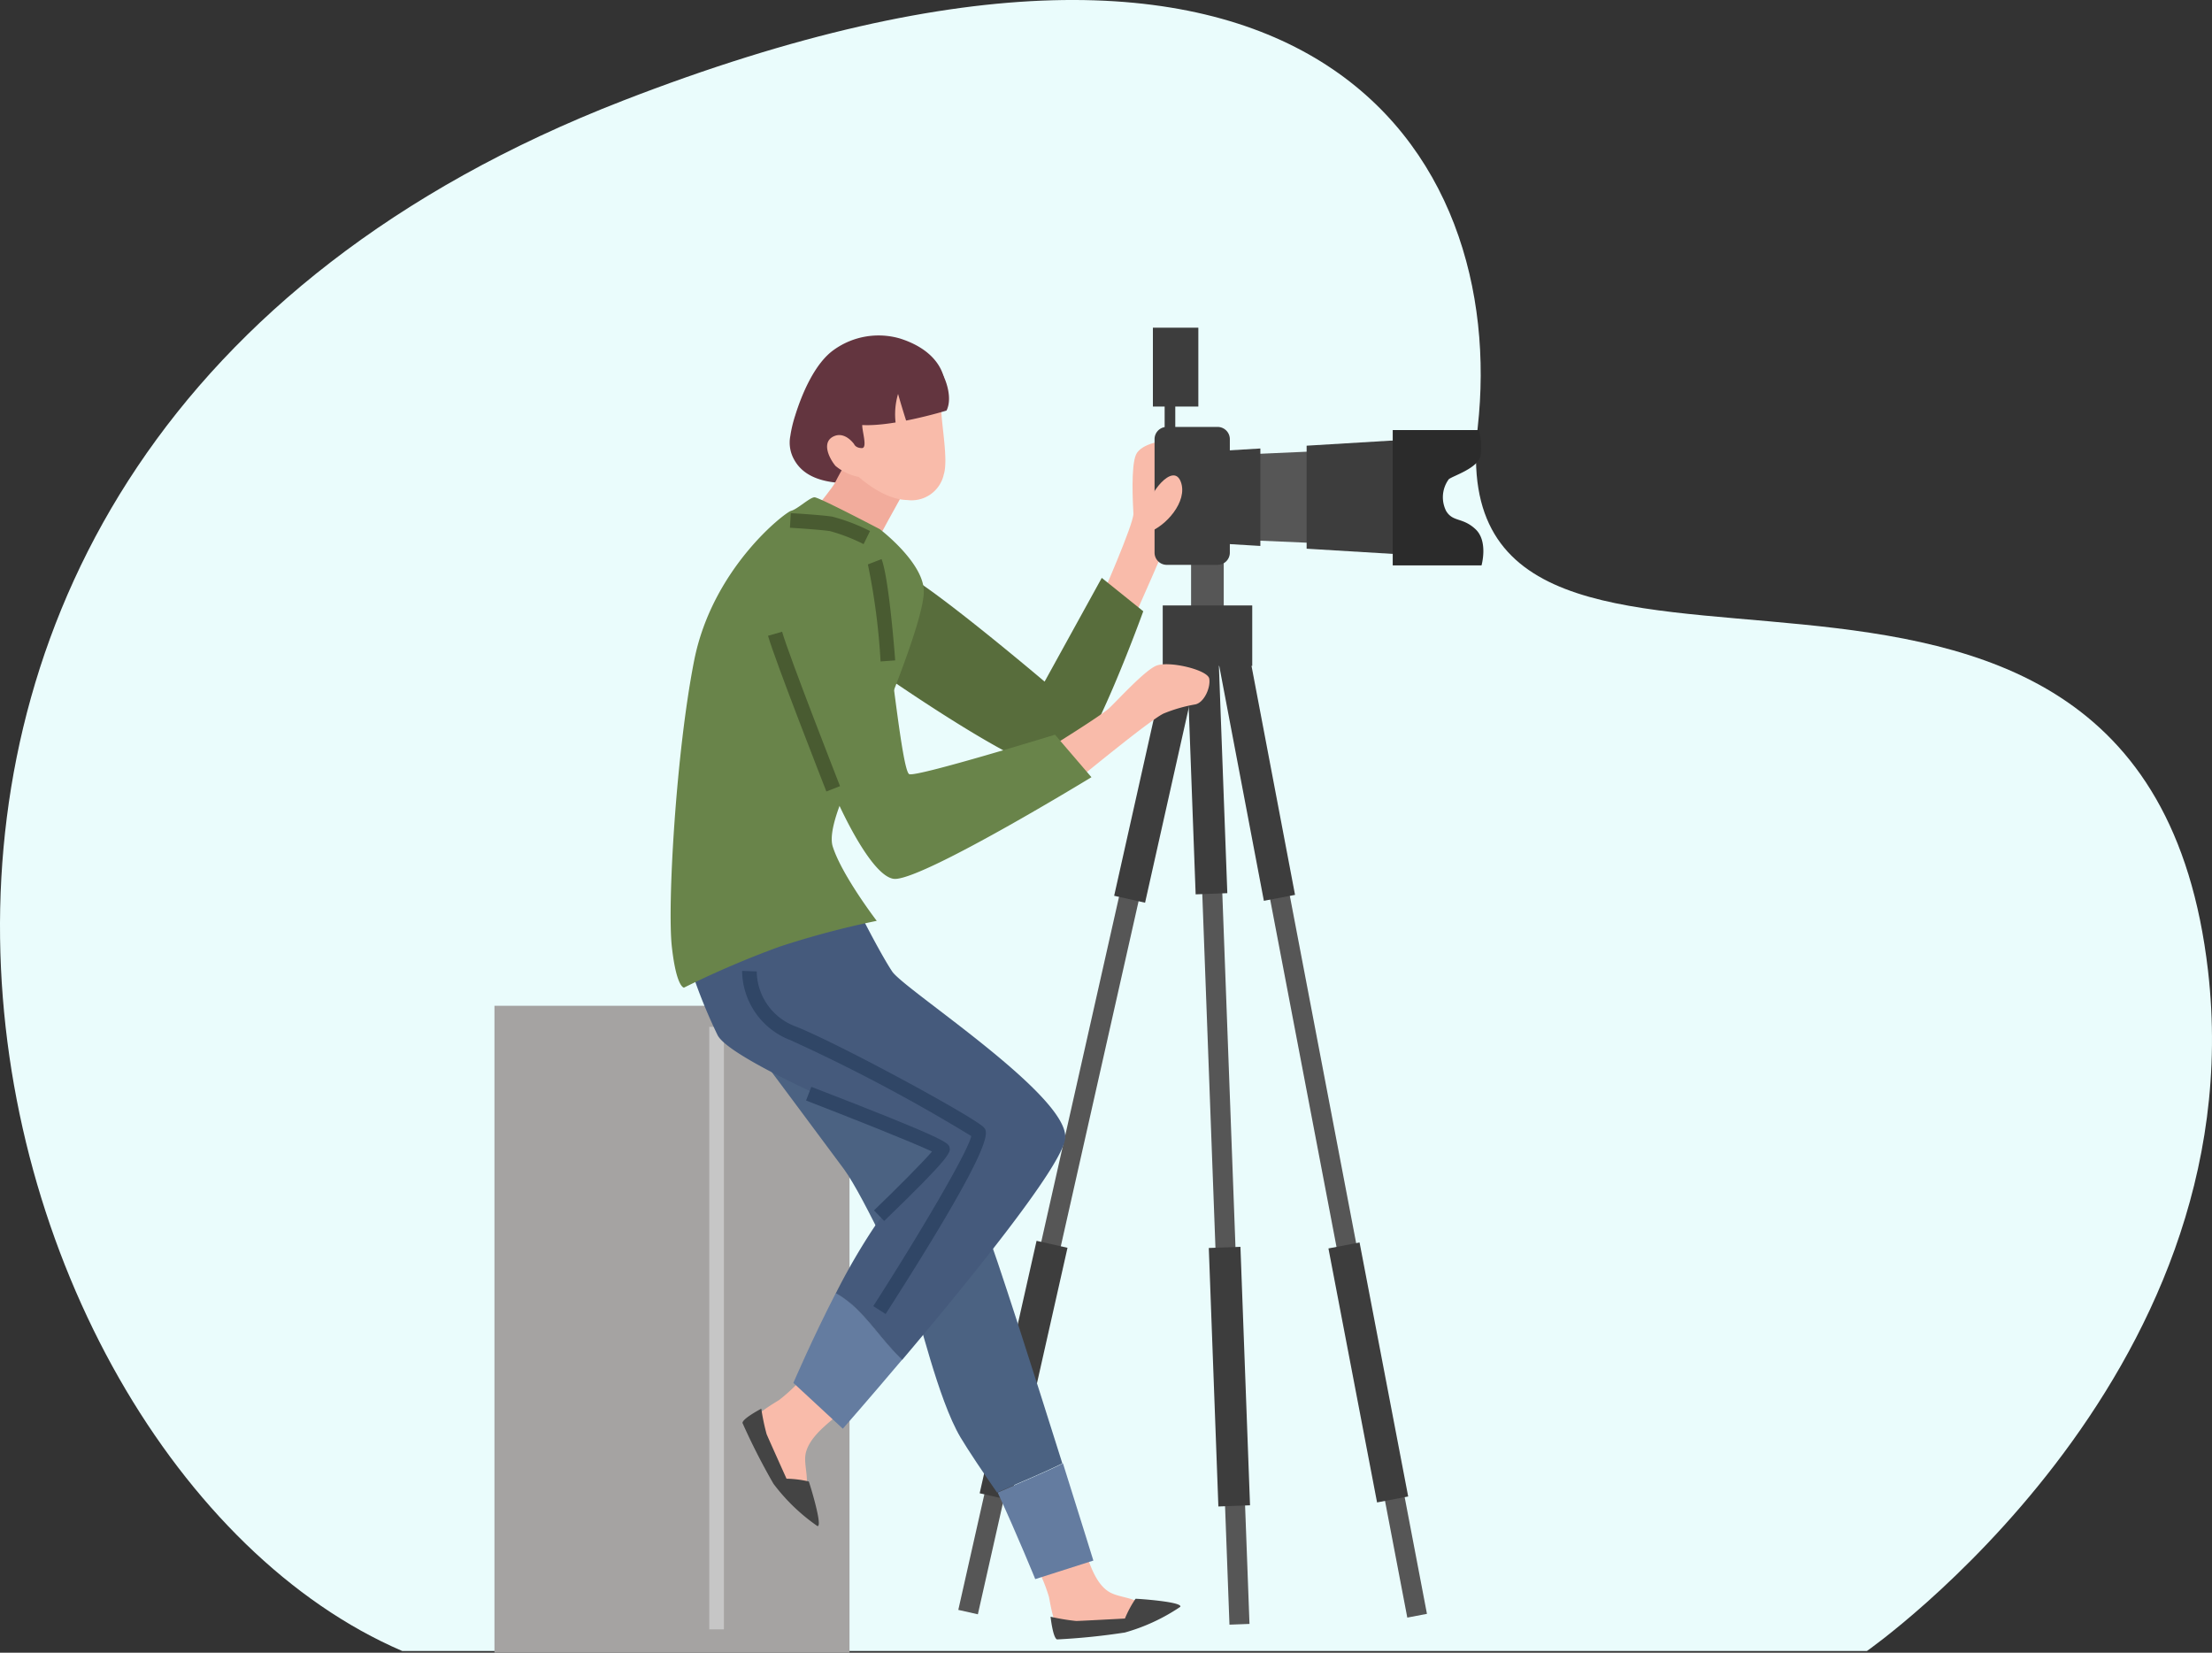 <svg xmlns="http://www.w3.org/2000/svg" width="170" height="127" viewBox="0 0 170 127">
  <rect x="0" y="0" width="170" height="127" fill="#333333" stroke="none"/>
  <g id="일러스트" transform="translate(-79.998 -207.293)">
    <path id="패스_679" data-name="패스 679" d="M155.343,320.462c-34.308-14.752-53.757-91.664,16.95-119.129,53.143-20.642,68.031,4.25,65.708,25.087-3.188,28.6,51.045-2.091,56.123,41.75,3.642,31.451-26.21,52.292-26.21,52.292Z" transform="translate(-44.434 13.7)" fill="#eafcfc"/>
    <g id="그룹_773" data-name="그룹 773" transform="translate(117.998 284.58)">
      <g id="그룹_771" data-name="그룹 771">
        <rect id="사각형_200" data-name="사각형 200" width="27.287" height="49.713" fill="#a5a3a2"/>
      </g>
      <g id="그룹_772" data-name="그룹 772" transform="translate(16.51 1.618)">
        <rect id="사각형_201" data-name="사각형 201" width="1.126" height="46.302" fill="#c6c6c6"/>
      </g>
    </g>
    <g id="그룹_788" data-name="그룹 788" transform="translate(153.647 249.047)">
      <g id="그룹_774" data-name="그룹 774" transform="translate(17.889)">
        <rect id="사각형_202" data-name="사각형 202" width="2.51" height="5.837" fill="#565656"/>
      </g>
      <g id="그룹_776" data-name="그룹 776" transform="translate(18.06 8.323)">
        <g id="그룹_775" data-name="그룹 775" transform="translate(0 0)">
          <rect id="사각형_203" data-name="사각형 203" width="1.54" height="74.764" transform="translate(0 0.057) rotate(-2.131)" fill="#565656"/>
        </g>
      </g>
      <g id="그룹_777" data-name="그룹 777" transform="translate(17.505 7.026)">
        <rect id="사각형_204" data-name="사각형 204" width="2.437" height="19.876" transform="matrix(0.999, -0.037, 0.037, 0.999, 0, 0.09)" fill="#3d3d3d"/>
      </g>
      <g id="그룹_778" data-name="그룹 778" transform="translate(19.251 54.057)">
        <rect id="사각형_205" data-name="사각형 205" width="2.434" height="19.877" transform="translate(0 0.09) rotate(-2.124)" fill="#3d3d3d"/>
      </g>
      <g id="그룹_780" data-name="그룹 780" transform="translate(20.481 8.825)">
        <g id="그룹_779" data-name="그룹 779" transform="translate(0 0)">
          <rect id="사각형_206" data-name="사각형 206" width="1.538" height="74.763" transform="translate(0 0.289) rotate(-10.813)" fill="#565656"/>
        </g>
      </g>
      <g id="그룹_781" data-name="그룹 781" transform="translate(19.772 7.485)">
        <rect id="사각형_207" data-name="사각형 207" width="2.438" height="19.878" transform="translate(0 0.455) rotate(-10.763)" fill="#3d3d3d"/>
      </g>
      <g id="그룹_782" data-name="그룹 782" transform="translate(28.446 53.724)">
        <rect id="사각형_208" data-name="사각형 208" width="2.436" height="19.877" transform="matrix(0.982, -0.188, 0.188, 0.982, 0, 0.457)" fill="#3d3d3d"/>
      </g>
      <g id="그룹_784" data-name="그룹 784" transform="translate(0 9.026)">
        <g id="그룹_783" data-name="그룹 783" transform="translate(0 0)">
          <rect id="사각형_209" data-name="사각형 209" width="74.762" height="1.54" transform="matrix(0.22, -0.976, 0.976, 0.22, 0, 72.931)" fill="#565656"/>
        </g>
      </g>
      <g id="그룹_785" data-name="그룹 785" transform="translate(11.978 7.687)">
        <rect id="사각형_210" data-name="사각형 210" width="19.876" height="2.435" transform="translate(0 19.395) rotate(-77.369)" fill="#3d3d3d"/>
      </g>
      <g id="그룹_786" data-name="그룹 786" transform="translate(1.642 53.604)">
        <rect id="사각형_211" data-name="사각형 211" width="19.877" height="2.436" transform="matrix(0.22, -0.976, 0.976, 0.22, 0, 19.392)" fill="#3d3d3d"/>
      </g>
      <g id="그룹_787" data-name="그룹 787" transform="translate(15.711 4.771)">
        <rect id="사각형_212" data-name="사각형 212" width="6.879" height="4.645" fill="#3d3d3d"/>
      </g>
    </g>
    <g id="그룹_789" data-name="그룹 789" transform="translate(164.557 241.188)">
      <path id="패스_651" data-name="패스 651" d="M159.194,252.5s2.59-5.865,2.548-6.634-.2-3.641.2-4.53,2.306-1.134,2.386-1.012.284,7.039.243,7.161-2.767,6.444-2.97,6.728S159.194,252.5,159.194,252.5Z" transform="translate(-159.194 -240.298)" fill="#f9bbaa"/>
    </g>
    <g id="그룹_790" data-name="그룹 790" transform="translate(144.18 250.456)">
      <path id="패스_652" data-name="패스 652" d="M141.135,248.513a17.947,17.947,0,0,1,4.9.7c1.983.7,11.2,8.515,11.2,8.515l4.393-7.971,3.189,2.565s-3.966,11.006-5.951,12.288-16.448-9.1-16.448-9.1Z" transform="translate(-141.135 -248.513)" fill="#586d3c"/>
    </g>
    <g id="그룹_793" data-name="그룹 793" transform="translate(137.062 312.525)">
      <g id="그룹_791" data-name="그룹 791" transform="translate(0.658)">
        <path id="패스_653" data-name="패스 653" d="M139.948,303.631c1.026.949,2.026,1.882,2.931,2.86-.689.575-1.171.976-1.3,1.086-.8.679-1.905,1.66-1.97,2.8-.029.551.117,1.158.128,1.729.009.384.032,1.643-.409,1.776-.634.195-.962-.968-1.132-1.364a19.164,19.164,0,0,0-1.78-3.413c-.232-.329-.861-.8-.959-1.168-.164-.613,1.77-1.71,2.153-1.96A13.156,13.156,0,0,0,139.948,303.631Z" transform="translate(-135.448 -303.631)" fill="#f9bbaa"/>
      </g>
      <g id="그룹_792" data-name="그룹 792" transform="translate(0 3.02)">
        <path id="패스_654" data-name="패스 654" d="M138.247,311.691a8.284,8.284,0,0,1,1.711.213c.059.131,1.1,3.493.666,3.429a14.654,14.654,0,0,1-3.38-3.253,50.4,50.4,0,0,1-2.38-4.669c-.016-.339,1.445-1.1,1.445-1.1a16.453,16.453,0,0,0,.408,1.956C136.871,308.637,138.247,311.691,138.247,311.691Z" transform="translate(-134.864 -306.313)" fill="#444"/>
      </g>
    </g>
    <g id="그룹_800" data-name="그룹 800" transform="translate(140.7 233.062)">
      <g id="그룹_794" data-name="그룹 794">
        <path id="패스_655" data-name="패스 655" d="M149.371,238.493l.581-1.92s-.089-2.2-3.4-3.258a5.9,5.9,0,0,0-5.081.861c-1.464,1.025-2.457,3.357-2.989,5.072a9.782,9.782,0,0,0-.369,1.56,2.659,2.659,0,0,0,.3,1.82c1.367,2.482,5.463,1.76,7.8,1.552C147.556,244.061,149.371,238.493,149.371,238.493Z" transform="translate(-138.077 -233.069)" fill="#63353f"/>
      </g>
      <g id="그룹_795" data-name="그룹 795" transform="translate(0.078 9.204)">
        <path id="패스_656" data-name="패스 656" d="M142.745,241.242s-.649,1.008-1.213,2.136c-.294.588-3.386,4.275-3.386,4.275l5.846,1.611s3.327-6.154,3.467-6.25S142.745,241.242,142.745,241.242Z" transform="translate(-138.146 -241.242)" fill="#f2ac9c"/>
      </g>
      <g id="그룹_797" data-name="그룹 797" transform="translate(2.861 4.617)">
        <g id="그룹_796" data-name="그룹 796">
          <path id="패스_657" data-name="패스 657" d="M149.417,237.169a59.668,59.668,0,0,0-6.088,2.194c-.081.4.443,1.862-.041,1.854s-.59-.3-.59-.3-.717-1.048-1.617-.581-.289,1.682.182,2.248a3.98,3.98,0,0,0,1.791.848s1.9,1.759,3.719,1.775a2.534,2.534,0,0,0,2.814-1.965c.36-1.116-.195-3.9-.187-4.966S149.417,237.169,149.417,237.169Z" transform="translate(-140.617 -237.169)" fill="#f9bbaa"/>
        </g>
      </g>
      <g id="그룹_798" data-name="그룹 798" transform="translate(5.132 1.254)">
        <path id="패스_658" data-name="패스 658" d="M146.952,234.184a2.214,2.214,0,0,1,1.815.954c.8,1.042,1.249,2.649.774,3.572,0,0-4.555,1.4-6.907,1.07Z" transform="translate(-142.634 -234.182)" fill="#63353f"/>
      </g>
      <g id="그룹_799" data-name="그룹 799" transform="translate(8.09 4.502)">
        <path id="패스_659" data-name="패스 659" d="M146.233,239.506c-.226-.687-.55-1.739-.745-2.439a5.5,5.5,0,0,0-.1,2.738Z" transform="translate(-145.26 -237.067)" fill="#f9bbaa"/>
      </g>
    </g>
    <g id="그룹_809" data-name="그룹 809" transform="translate(168.274 232.474)">
      <g id="그룹_801" data-name="그룹 801" transform="translate(0.456 7.626)">
        <path id="사각형_213" data-name="사각형 213" d="M.939,0H4.845a.94.94,0,0,1,.94.94V9.66a.939.939,0,0,1-.939.939H.939A.939.939,0,0,1,0,9.66V.939A.939.939,0,0,1,.939,0Z" fill="#3d3d3d"/>
      </g>
      <g id="그룹_802" data-name="그룹 802" transform="translate(8.182 9.513)">
        <path id="패스_660" data-name="패스 660" d="M169.683,241.184v6.647l4.37.19v-7.027Z" transform="translate(-169.683 -240.994)" fill="#565656"/>
      </g>
      <g id="그룹_803" data-name="그룹 803" transform="translate(12.147 8.597)">
        <path id="패스_661" data-name="패스 661" d="M173.2,240.652v7.916l7.848.473v-8.861Z" transform="translate(-173.204 -240.181)" fill="#3d3d3d"/>
      </g>
      <g id="그룹_804" data-name="그룹 804" transform="translate(4.501 9.282)">
        <path id="패스_662" data-name="패스 662" d="M166.414,241.034v7l4.086.245v-7.489Z" transform="translate(-166.414 -240.789)" fill="#3d3d3d"/>
      </g>
      <g id="그룹_805" data-name="그룹 805" transform="translate(18.76 7.867)">
        <path id="패스_663" data-name="패스 663" d="M179.076,239.533v10.4H185.9s.53-1.855-.463-2.783-1.723-.529-2.252-1.391a2.339,2.339,0,0,1,.2-2.449c.332-.268,2.318-.863,2.45-1.857a5.25,5.25,0,0,0-.135-1.922Z" transform="translate(-179.076 -239.533)" fill="#2b2b2b"/>
      </g>
      <g id="그룹_806" data-name="그룹 806" transform="translate(0 11.351)">
        <path id="패스_664" data-name="패스 664" d="M162.423,245.055c-.118-.85,1.873-3.526,2.469-1.93.563,1.517-1.2,3.44-2.469,3.855Z" transform="translate(-162.417 -242.627)" fill="#f9bbaa"/>
      </g>
      <g id="그룹_807" data-name="그룹 807" transform="translate(1.231 3.281)">
        <rect id="사각형_214" data-name="사각형 214" width="0.817" height="4.666" fill="#3d3d3d"/>
      </g>
      <g id="그룹_808" data-name="그룹 808" transform="translate(0.328)">
        <rect id="사각형_215" data-name="사각형 215" width="3.493" height="6.06" fill="#3d3d3d"/>
      </g>
    </g>
    <g id="그룹_810" data-name="그룹 810" transform="translate(160.271 258.335)">
      <path id="패스_665" data-name="패스 665" d="M155.386,262.156s4.329-2.669,4.976-3.277,2.628-2.791,3.559-3.235,4.007.283,4.127.97-.4,1.863-1.092,1.984a11.55,11.55,0,0,0-2.386.686c-.891.366-6.191,4.734-6.353,4.855A20.768,20.768,0,0,1,155.386,262.156Z" transform="translate(-155.386 -255.507)" fill="#f9bbaa"/>
    </g>
    <g id="그룹_811" data-name="그룹 811" transform="translate(136.68 283.235)">
      <path id="패스_666" data-name="패스 666" d="M153.521,295.936c-1.4-3.5-1.168-7.583-1.634-9.1s-12.6-9.215-12.6-9.215l-4.783,2.916.279.375c1.266,1.7,6.456,8.65,7.886,10.59,1.634,2.217,5.017,9.8,5.366,10.384s1.867,7.348,3.617,10.266c.608,1.015,1.671,2.6,2.8,4.224,1.67-.749,3.4-1.441,5.017-2.241C157.333,307.355,154.385,298.1,153.521,295.936Z" transform="translate(-134.505 -277.622)" fill="#4b6282"/>
    </g>
    <g id="그룹_812" data-name="그룹 812" transform="translate(140.972 306.639)">
      <path id="패스_667" data-name="패스 667" d="M141.595,298.435c-1.812,3.512-3.273,6.923-3.273,6.923l3.8,3.519s1.972-2.244,4.575-5.324C144.861,301.828,143.636,299.551,141.595,298.435Z" transform="translate(-138.322 -298.435)" fill="#647ca0"/>
    </g>
    <g id="그룹_813" data-name="그룹 813" transform="translate(132.934 277.182)">
      <path id="패스_668" data-name="패스 668" d="M146.822,277.016c-.932-1.4-2.626-4.766-2.626-4.766-.35.116-13.006,4.065-13.006,4.065a40.771,40.771,0,0,0,2.217,5.6c1.166,2.216,15.981,8.166,17.265,8.749.614.279-2.64,2.224-5.257,6.032a49.1,49.1,0,0,0-2.921,5.042c2.042,1.116,3.267,3.393,5.1,5.118,4.987-5.9,12.293-14.863,12.523-17.008C160.471,286.582,147.755,278.417,146.822,277.016Z" transform="translate(-131.19 -272.25)" fill="#455a7c"/>
    </g>
    <g id="그룹_814" data-name="그룹 814" transform="translate(131.54 245.507)">
      <path id="패스_669" data-name="패스 669" d="M146.159,261.427c.117-.349,3.267-7.815,3.267-10.032s-3.383-4.783-3.383-4.783-4.667-2.45-5.017-2.45-1.325.921-1.792,1.037-6.062,4.41-7.462,11.526-2.062,18.817-1.712,21.968.932,3.15.932,3.15a72.461,72.461,0,0,1,7.349-3.15,67.669,67.669,0,0,1,7.466-1.983s-2.682-3.5-3.383-5.716S146.159,261.427,146.159,261.427Z" transform="translate(-129.969 -244.162)" fill="#69844a"/>
    </g>
    <g id="그룹_815" data-name="그룹 815" transform="translate(140.959 250.386)">
      <path id="패스_670" data-name="패스 670" d="M141.494,248.52c-2.726-.682-3.617,4.083-3.034,8.632s5.25,15.866,7.7,15.749,15.05-7.815,15.05-7.815l-2.8-3.267s-10.615,3.267-11.2,3.034-1.517-10.383-2.1-12.716A5.213,5.213,0,0,0,141.494,248.52Z" transform="translate(-138.29 -248.455)" fill="#69844a"/>
    </g>
    <g id="그룹_816" data-name="그룹 816" transform="translate(146.698 250.255)">
      <path id="패스_671" data-name="패스 671" d="M144.371,256.2a50.556,50.556,0,0,0-.975-7.458l1.051-.408c.557,1.436,1,7.136,1.047,7.782Z" transform="translate(-143.396 -248.332)" fill="#495b31"/>
    </g>
    <g id="그룹_817" data-name="그룹 817" transform="translate(137.029 281.9)">
      <path id="패스_672" data-name="패스 672" d="M145.854,302.806l-.948-.607c3.543-5.526,7.219-11.747,7.534-13.067a130.13,130.13,0,0,0-13.884-7.364,5.771,5.771,0,0,1-3.732-5.331l1.125.045-.563-.023.563.021a4.566,4.566,0,0,0,3.025,4.242c3.387,1.355,13.571,6.89,14.407,7.725C153.738,288.807,154.4,289.474,145.854,302.806Z" transform="translate(-134.822 -276.438)" fill="#304666"/>
    </g>
    <g id="그룹_818" data-name="그룹 818" transform="translate(141.946 290.811)">
      <path id="패스_673" data-name="패스 673" d="M145.184,294.654l-.783-.812c1.8-1.73,3.735-3.681,4.461-4.523-1.523-.722-6.5-2.694-9.681-3.921l.405-1.051c10.462,4.037,10.533,4.306,10.622,4.648C150.3,289.359,150.379,289.646,145.184,294.654Z" transform="translate(-139.181 -284.348)" fill="#304666"/>
    </g>
    <g id="그룹_819" data-name="그룹 819" transform="translate(139.023 255.839)">
      <path id="패스_674" data-name="패스 674" d="M141.086,265.567c-.161-.41-3.943-10.067-4.485-11.965l1.083-.31c.528,1.848,4.411,11.764,4.45,11.864Z" transform="translate(-136.601 -253.292)" fill="#495b31"/>
    </g>
    <g id="그룹_820" data-name="그룹 820" transform="translate(140.708 246.724)">
      <path id="패스_675" data-name="패스 675" d="M143.752,247.6a13.826,13.826,0,0,0-2.578-1c-.823-.126-3.061-.258-3.083-.259l.065-1.124c.095.006,2.314.135,3.189.27a14.5,14.5,0,0,1,2.9,1.107Z" transform="translate(-138.091 -245.217)" fill="#495b31"/>
    </g>
    <g id="그룹_823" data-name="그룹 823" transform="translate(159.263 325.279)">
      <g id="그룹_821" data-name="그룹 821">
        <path id="패스_676" data-name="패스 676" d="M154.5,316.656c1.256-.614,2.487-1.208,3.728-1.7.286.851.486,1.445.542,1.6.345.989.859,2.376,1.9,2.848.5.226,1.123.309,1.659.5.36.132,1.543.565,1.509,1.025-.048.66-1.252.545-1.682.562a19.118,19.118,0,0,0-3.824.426c-.392.1-1.059.514-1.437.472-.631-.068-.954-2.268-1.05-2.716A13.073,13.073,0,0,0,154.5,316.656Z" transform="translate(-154.497 -314.957)" fill="#f9bbaa"/>
      </g>
      <g id="그룹_822" data-name="그룹 822" transform="translate(1.473 4.873)">
        <path id="패스_677" data-name="패스 677" d="M161.521,320.8a8.29,8.29,0,0,1,.816-1.518c.143-.008,3.657.232,3.438.619a14.673,14.673,0,0,1-4.257,1.974,50.744,50.744,0,0,1-5.212.531c-.322-.108-.5-1.745-.5-1.745a16.273,16.273,0,0,0,1.972.328C158.177,320.98,161.521,320.8,161.521,320.8Z" transform="translate(-155.805 -319.284)" fill="#444"/>
      </g>
    </g>
    <g id="그룹_824" data-name="그룹 824" transform="translate(156.675 319.749)">
      <path id="패스_678" data-name="패스 678" d="M152.216,312.287c1.541,3.338,2.885,6.649,2.885,6.649l4.467-1.425s-1.011-3.256-2.336-7.465C155.612,310.846,153.886,311.538,152.216,312.287Z" transform="translate(-152.216 -310.046)" fill="#647ca0"/>
    </g>
  </g>
</svg>
